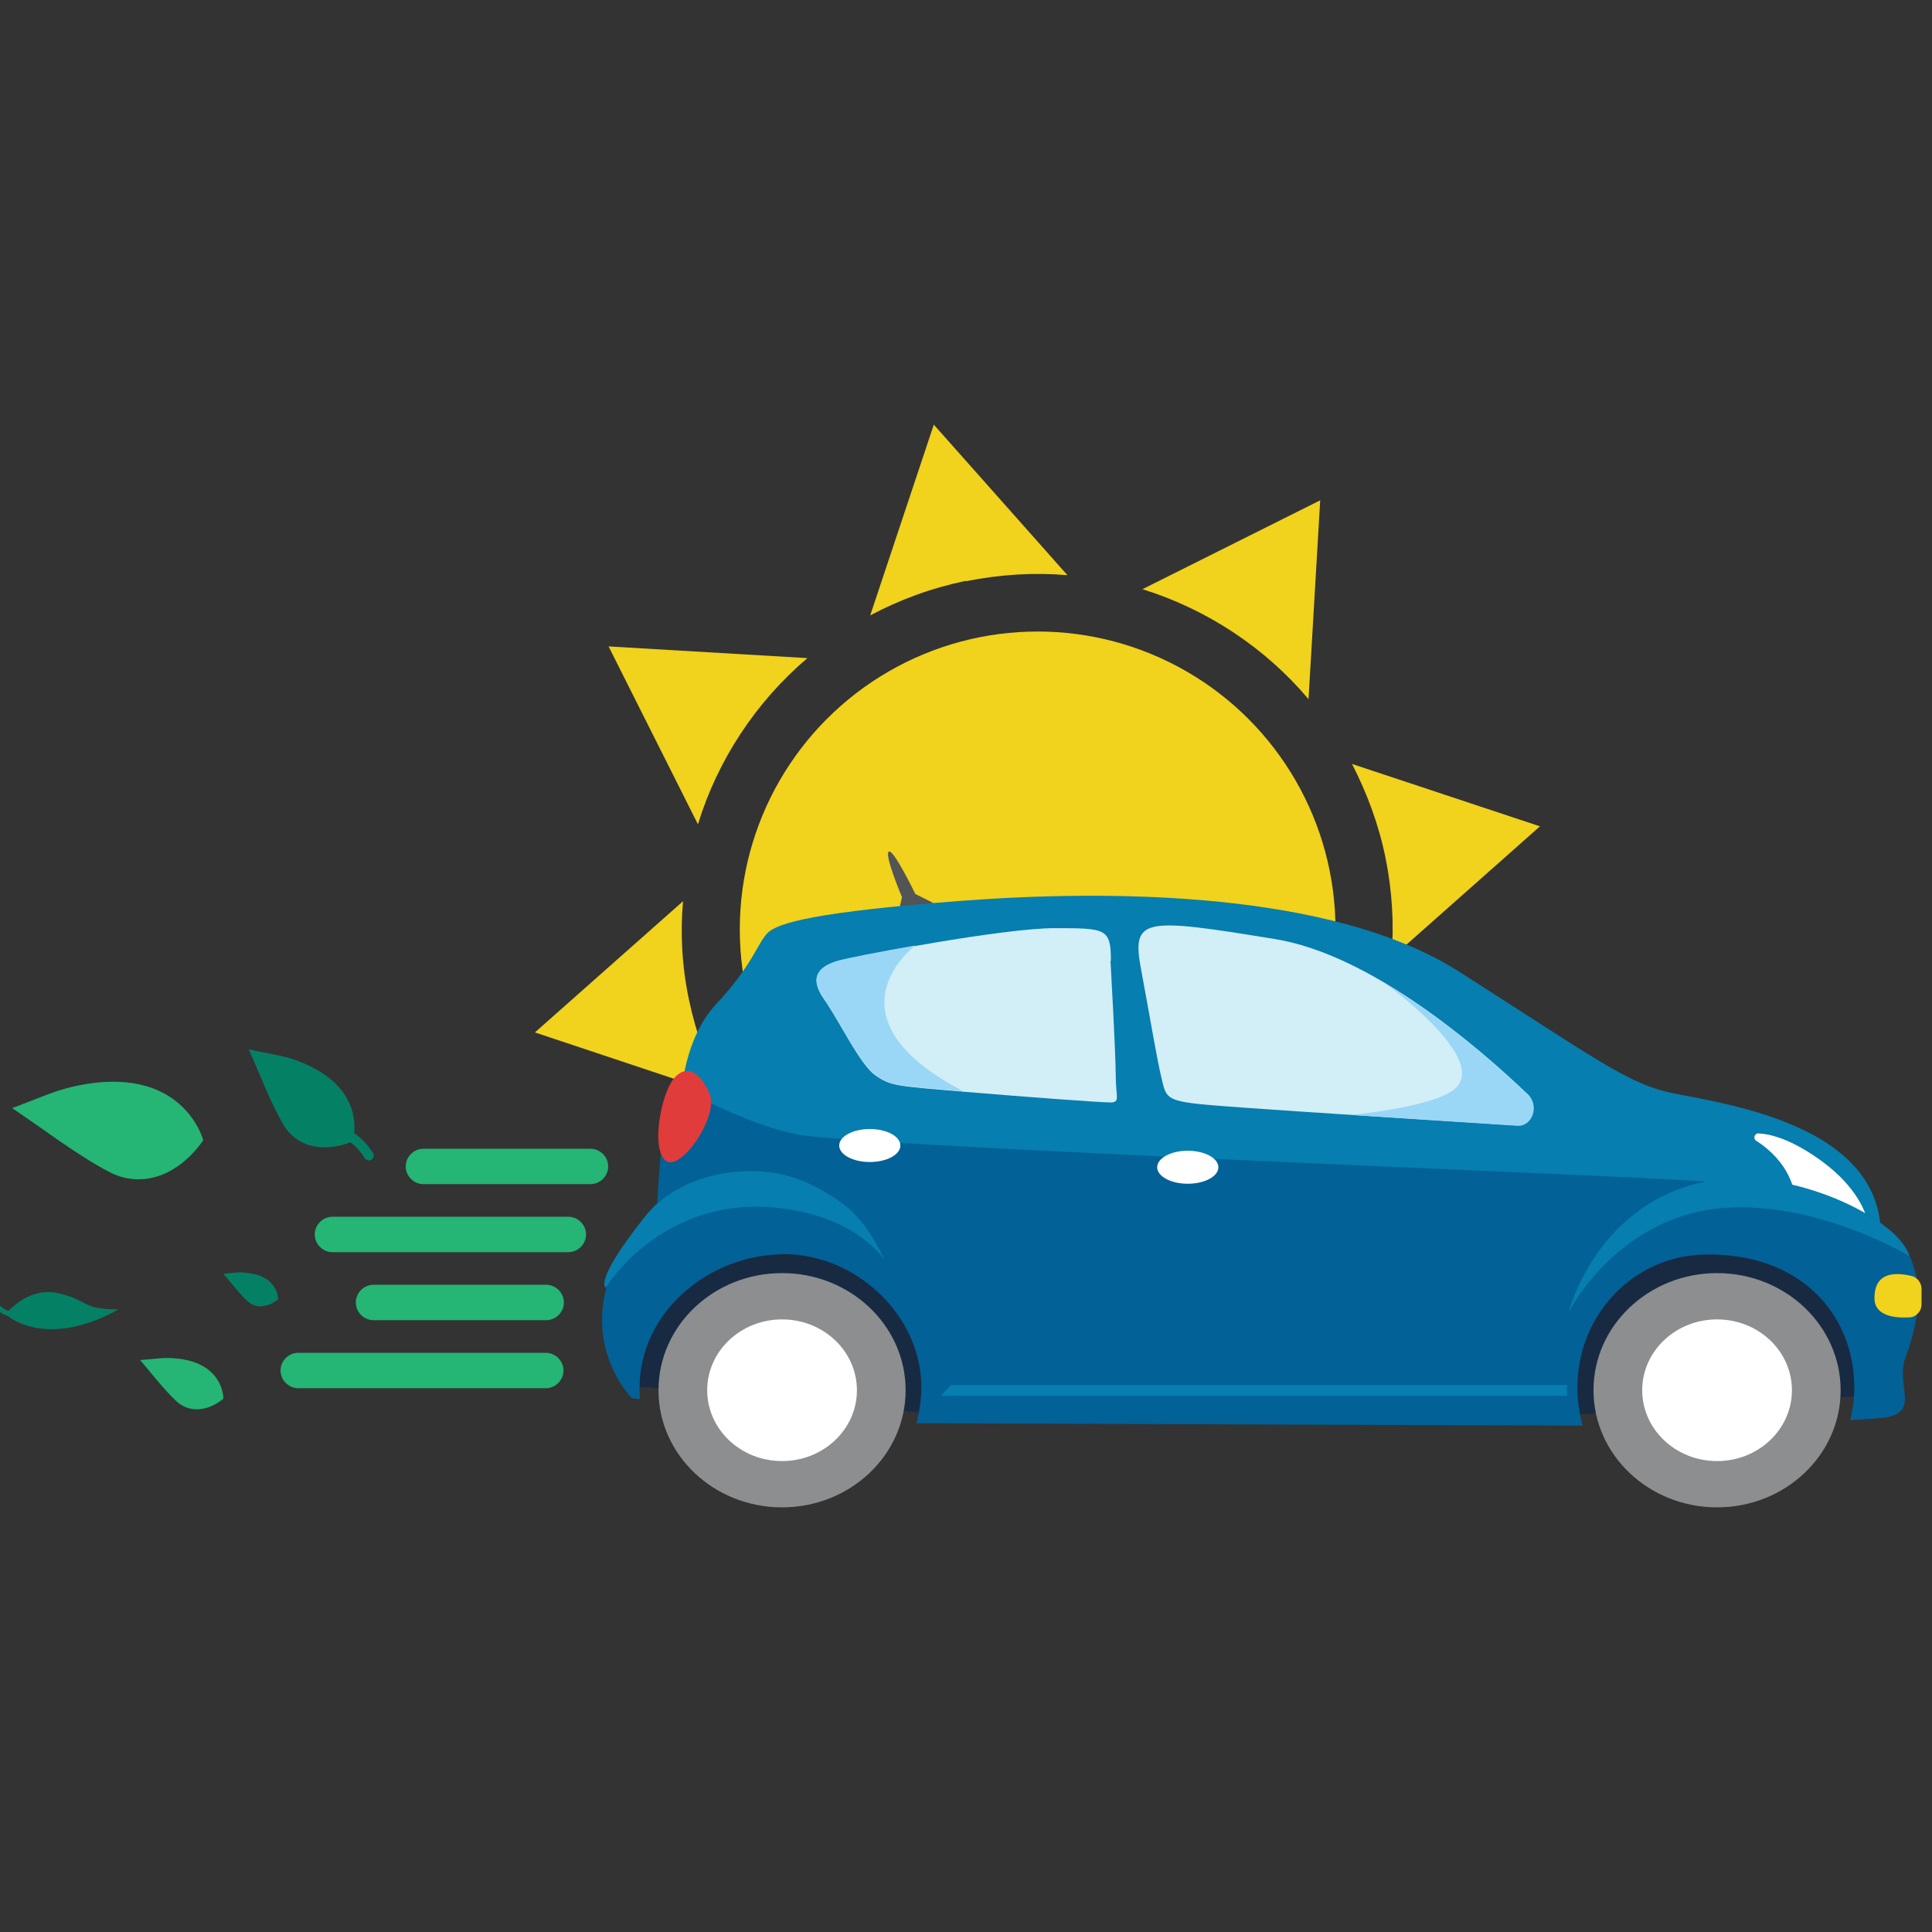 <?xml version="1.0" encoding="UTF-8"?>
<svg xmlns="http://www.w3.org/2000/svg" viewBox="0 0 48 48">
  <rect x="0" y="0" width="48" height="48" fill="#333333" stroke="none"/>
  <defs>
    <style>
      .cls-1 {
        fill: none;
      }

      .cls-2 {
        fill: #048164;
      }

      .cls-3, .cls-4 {
        fill: #f1d21c;
      }

      .cls-5, .cls-6 {
        fill: #fff;
      }

      .cls-7 {
        fill: #8c8e90;
      }

      .cls-8 {
        fill: #25b574;
      }

      .cls-9 {
        fill: #9ad7f6;
        mix-blend-mode: multiply;
      }

      .cls-9, .cls-10, .cls-11, .cls-12, .cls-13, .cls-14, .cls-4, .cls-6, .cls-15 {
        fill-rule: evenodd;
      }

      .cls-10 {
        fill: #525455;
      }

      .cls-11 {
        fill: #067eaf;
      }

      .cls-12 {
        fill: #172a42;
      }

      .cls-13 {
        fill: #d2eef7;
      }

      .cls-14 {
        fill: #e03c3b;
      }

      .cls-15 {
        fill: #026196;
      }

      .cls-16 {
        isolation: isolate;
      }
    </style>
  </defs>
  <g class="cls-16">
    <g id="Layer_1" data-name="Layer 1">
      <g>
        <rect class="cls-1" x="-.26" width="48" height="48"/>
        <g>
          <g>
            <path class="cls-3" d="M24,14.44c.85-.17,1.7-.22,2.52-.15l-3.32-3.74-1.58,4.74c.73-.39,1.52-.68,2.38-.86Z"/>
            <circle class="cls-3" cx="25.78" cy="23.09" r="7.4"/>
            <path class="cls-3" d="M28.39,14.64c1.6,.5,3.04,1.45,4.12,2.73l.29-4.94-4.42,2.21Z"/>
            <path class="cls-3" d="M38.26,20.53l-4.67-1.55c.37,.72,.66,1.49,.83,2.32s.22,1.68,.15,2.5l3.69-3.27Z"/>
            <path class="cls-3" d="M34.2,25.74c-.5,1.59-1.45,3.02-2.72,4.1l4.92,.29-2.2-4.39Z"/>
            <path class="cls-3" d="M19.08,28.83l-.29,4.91,4.43-2.22c-1.6-.49-3.04-1.43-4.13-2.7Z"/>
            <path class="cls-3" d="M17.97,27.21c-.38-.72-.67-1.51-.85-2.36s-.22-1.66-.15-2.46l-3.68,3.26"/>
            <path class="cls-3" d="M20.05,16.35l-4.93-.29,2.22,4.42c.49-1.6,1.44-3.04,2.72-4.13Z"/>
          </g>
          <g>
            <path class="cls-8" d="M14.67,29.42h-4.15c-.24,0-.44-.2-.44-.44s.2-.44,.44-.44h4.15c.24,0,.44,.2,.44,.44s-.2,.44-.44,.44Z"/>
            <path class="cls-8" d="M13.57,32.8h-4.29c-.24,0-.44-.2-.44-.44s.2-.44,.44-.44h4.29c.24,0,.44,.2,.44,.44s-.2,.44-.44,.44Z"/>
            <path class="cls-8" d="M14.12,31.11h-5.86c-.24,0-.44-.2-.44-.44s.2-.44,.44-.44h5.86c.24,0,.44,.2,.44,.44s-.2,.44-.44,.44Z"/>
            <path class="cls-8" d="M13.57,34.49H7.41c-.24,0-.44-.2-.44-.44s.2-.44,.44-.44h6.15c.24,0,.44,.2,.44,.44s-.2,.44-.44,.44Z"/>
            <path class="cls-8" d="M1.8,27c-.48,.11-.92,.32-1.5,.53,.85,.57,1.59,1.15,2.4,1.58,.83,.44,1.74,.09,2.35-.78,0,0-.5-1.96-3.25-1.33"/>
            <path class="cls-8" d="M4.23,33.74c-.23-.01-.46,.03-.75,.05,.32,.37,.58,.72,.9,1.02,.32,.3,.78,.26,1.17-.06,0,0,.02-.96-1.32-1.01"/>
            <path class="cls-2" d="M6.04,31.61c-.15,0-.3,.02-.49,.04,.21,.24,.38,.47,.59,.67,.21,.2,.51,.17,.77-.04,0,0,.01-.62-.86-.66"/>
            <path class="cls-2" d="M9.26,28.64c-.14-.23-.31-.38-.46-.49,.04-.41-.05-1.33-1.51-1.83-.33-.11-.68-.15-1.11-.25,.3,.67,.53,1.3,.86,1.87,.33,.56,.98,.7,1.67,.44,.12,.09,.24,.21,.35,.39,0,.02,.02,.03,.04,.04,.04,.02,.09,.03,.13,0,.05-.03,.07-.11,.04-.16"/>
            <path class="cls-2" d="M.22,32.72c1.18,.78,2.72-.19,2.72-.19-.94,0-.71-.22-1.49-.4-.61-.14-1.06,.26-1.24,.44-.08-.03-.2-.1-.34-.26-.02-.03-.06-.03-.09-.02,0,0,0,0,0,0-.03,.02-.03,.07,0,.1,.18,.22,.35,.29,.46,.32"/>
            <g>
              <path class="cls-10" d="M23.2,22.44l-.46-.23s-.55-1.14-.66-1.05,.33,1.13,.33,1.13l-.08,.35,.87-.21Z"/>
              <path class="cls-11" d="M16.9,27.52s0-1.62,.89-2.57c.89-.95,1.02-1.49,1.27-1.76s1.27-.54,4.84-.81c3.57-.27,9.17-.27,12.35,1.76,3.18,2.03,4.08,2.7,5.09,2.97s5.86,.68,5.35,4.05l-25.47-1.62-4.33-2.03Z"/>
              <polygon class="cls-12" points="46.7 34.65 39.07 35.15 38.99 30.49 45.34 31.24 46.7 34.65"/>
              <polygon class="cls-12" points="22.84 35.09 15.78 34.44 16.36 30.86 23.39 30.49 22.84 35.09"/>
              <path class="cls-15" d="M16.33,29.88s.13-2.57,.38-2.97c0,0,1.72,1.01,3.12,1.28,1.4,.27,18.59,.95,21.01,1.08,2.42,.14,4.84,.14,5.99,1.22,0,0,1.44,.77,.51,3.24-.25,.68,.38,1.35-.51,1.49-.15,.02-.45,.04-.86,.06,.06-.26,.1-.53,.1-.8,0-1.83-1.35-3.38-3.76-3.31-1.72,.05-3.12,1.48-3.12,3.31,0,.33,.05,.64,.13,.94-.43,0-.07,0-.07,0l-16.48-.06c.07-.28,.12-.58,.12-.89,0-1.83-1.67-3.31-3.39-3.31-1.93,0-3.61,1.48-3.61,3.31,0,.1,0,.19,.01,.29l-.2-.02s-2.04-2.03,.64-4.86Z"/>
              <path class="cls-11" d="M21.97,31.3s-.27-.67-.78-1.18c-.22-.22-1.01-.82-1.9-.97-1.16-.2-2.53,.15-3.26,1.07-1.3,1.63-.98,1.77-.98,1.77,0,0,1.42-2.34,4.37-1.97,1.91,.24,2.55,1.28,2.55,1.28Z"/>
              <polygon class="cls-11" points="38.93 34.41 23.63 34.41 23.38 34.68 38.93 34.68 38.93 34.41"/>
              <path class="cls-13" d="M37.68,27.96c.37,.02,.56-.5,.28-.77-1.31-1.25-3.93-3.48-6.29-3.86-3.31-.54-3.57-.54-3.31,.81,.25,1.35,.38,2.16,.51,2.7s.13,.54,2.04,.68c1.39,.1,4.95,.33,6.78,.44Z"/>
              <path class="cls-13" d="M27.6,23.87c0-.81-.13-.81-1.4-.81-1.27,0-4.84,.68-5.35,.81s-.76,.41-.38,.95,.89,1.62,1.27,1.89,.51,.27,2.16,.41c1.66,.14,3.44,.27,3.69,.27s.13-.14,.13-.68c0-.54-.13-2.84-.13-2.84Z"/>
              <ellipse class="cls-5" cx="29.51" cy="29" rx=".76" ry=".41"/>
              <ellipse class="cls-5" cx="21.61" cy="28.46" rx=".76" ry=".41"/>
              <path class="cls-6" d="M44.61,29.81c-.02-.23-.14-.93-.98-1.47-.08-.05-.04-.18,.05-.18,.3,.01,.84,.14,1.61,.71,.83,.62,1.08,1.24,1.15,1.61,.02,.09-.1,.15-.16,.09-.24-.24-.74-.59-1.58-.66-.05,0-.09-.04-.09-.09Z"/>
              <path class="cls-14" d="M17.63,27.17c-.24-.56-.6-.74-.9-.36s-.56,1.7-.2,2.02,1.34-1.09,1.1-1.65Z"/>
              <path class="cls-4" d="M47.74,32.41c0,.17-.14,.32-.31,.32-.35,.02-.86-.03-.86-.48,0-.58,.41-.67,.92-.55,.14,.03,.25,.17,.25,.32v.39Z"/>
              <ellipse class="cls-7" cx="42.66" cy="34.54" rx="3.07" ry="2.91"/>
              <ellipse class="cls-5" cx="42.66" cy="34.54" rx="1.86" ry="1.76"/>
              <ellipse class="cls-7" cx="19.43" cy="34.54" rx="3.07" ry="2.91"/>
              <path class="cls-11" d="M38.98,32.57s.71-2.75,3.52-3.24c1.97-.35,4.66,.92,4.94,1.88,0,0-2.14-1.3-4.43-1.21-2.77,.11-4.02,2.57-4.02,2.57Z"/>
              <ellipse class="cls-5" cx="19.43" cy="34.54" rx="1.86" ry="1.76"/>
              <path class="cls-9" d="M33.57,27.7c1.46,.1,3.09,.2,4.13,.27,.37,.02,.55-.49,.27-.76-.8-.77-2.12-1.92-3.56-2.78,0,0,2.51,1.8,1.78,2.58-.46,.49-2.62,.69-2.62,.69Z"/>
              <path class="cls-9" d="M23.9,27.11c-1.66-.14-1.78-.14-2.16-.41s-.89-1.35-1.27-1.89-.13-.81,.38-.95c.22-.06,.98-.21,1.89-.37,0,0-2.35,1.76,1.17,3.61Z"/>
            </g>
          </g>
        </g>
      </g>
    </g>
  </g>
</svg>